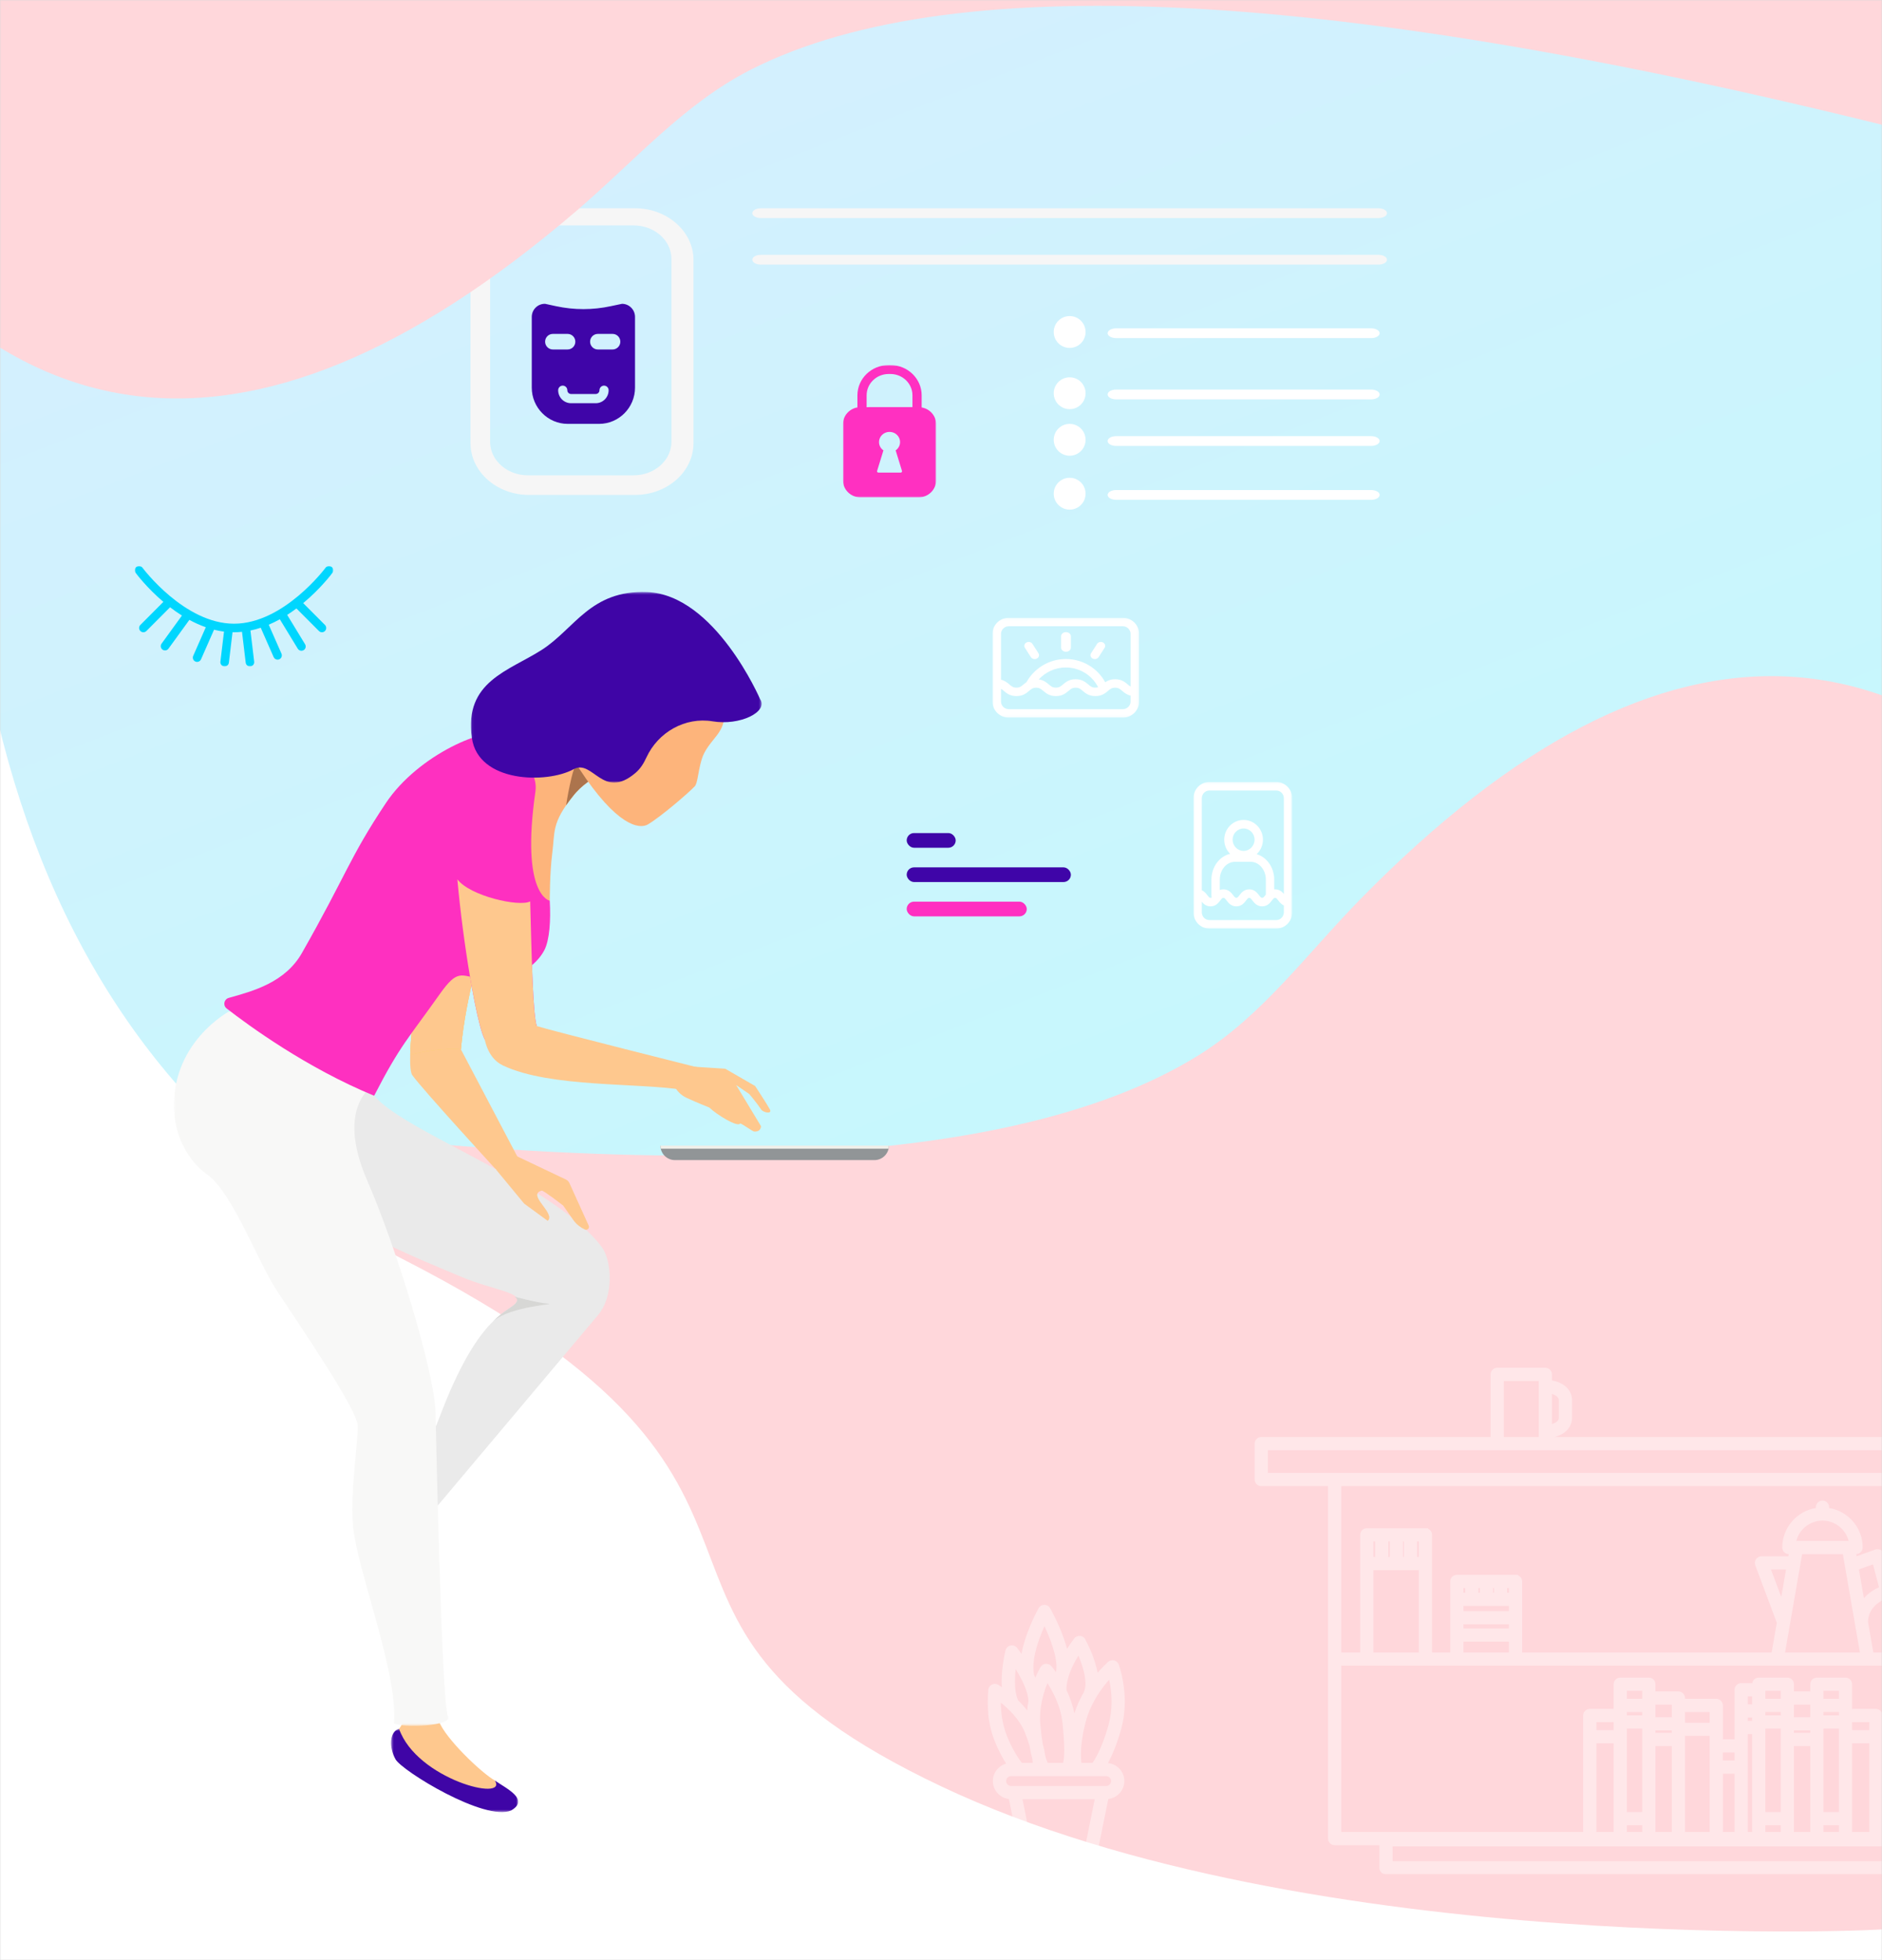 <?xml version="1.0" encoding="UTF-8"?>
<svg width="768px" height="800px" viewBox="0 0 768 800" version="1.1" preserveAspectRatio="none" xmlns="http://www.w3.org/2000/svg" xmlns:xlink="http://www.w3.org/1999/xlink">
    <rect x="0" y="0" width="768" height="800" fill="#333333" stroke="none"/>
    <!-- Generator: Sketch 50.2 (55047) - http://www.bohemiancoding.com/sketch -->
    <title>Group 22</title>
    <desc>Created with Sketch.</desc>
    <defs>
        <rect id="path-1" x="0" y="0" width="768" height="800"></rect>
        <polygon id="path-3" points="0 0.001 1311 0.001 1311 800 0 800"></polygon>
        <linearGradient x1="35.085%" y1="0%" x2="100%" y2="100%" id="linearGradient-5">
            <stop stop-color="#D8EDFE" offset="0%"></stop>
            <stop stop-color="#BAFFFC" offset="100%"></stop>
        </linearGradient>
        <path d="M150.201,217.853 L492.776,86.351 C542.724,329.71 605.178,479.765 680.137,536.515 C704.599,555.036 734.428,562.807 763.526,575.426 C926.369,646.051 959.82,749.693 863.877,886.351 L424.807,933.226 L150.201,217.853 Z" id="path-6"></path>
        <polygon id="path-8" points="0 0 523 0 523 211 0 211"></polygon>
        <polygon id="path-10" points="2.416 2.536 54.288 2.536 54.288 36.531 2.416 36.531"></polygon>
        <polygon id="path-12" points="0 1.801 112.006 1.801 112.006 293.566 0 293.566"></polygon>
        <polygon id="path-14" points="1.063 0.417 119.676 0.417 119.676 78.219 1.063 78.219"></polygon>
        <polygon id="path-16" points="0 0.141 59.85 0.141 59.85 40.887 0 40.887"></polygon>
        <polygon id="path-18" points="0.011 0.152 40.324 0.152 40.324 60 0.011 60"></polygon>
        <polygon id="path-20" points="0 0 38 0 38 54 0 54"></polygon>
        <polygon id="path-22" points="0 0 81 0 81 41 0 41"></polygon>
    </defs>
    <g id="Проект" stroke="none" stroke-width="1" fill="none" fill-rule="evenodd">
        <g id="iPad-Copy" transform="translate(0, -2732)">
            <g id="Group-22" transform="translate(0, 2732)">
                <mask id="mask-2" fill="white">
                    <use xlink:href="#path-1"></use>
                </mask>
                <use id="Mask" fill="#D8D8D8" xlink:href="#path-1"></use>
                <g mask="url(#mask-2)">
                    <g transform="translate(-568, -460)">
                        <g id="Page-1-Copy" stroke="none" stroke-width="1" fill="none" fill-rule="evenodd" transform="translate(39, 460)">
                            <polygon id="Fill-1" fill="#EEF2F6" points="0 800 1311 800 1311 0 0 0"></polygon>
                            <g id="Group-4">
                                <mask id="mask-4" fill="white">
                                    <use xlink:href="#path-3"></use>
                                </mask>
                                <g id="Clip-3"></g>
                                <polygon id="Fill-2" fill="url(#linearGradient-5)" mask="url(#mask-4)" points="-5.463 805.384 1316.463 805.384 1316.463 -5.384 -5.463 -5.384"></polygon>
                            </g>
                        </g>
                        <g id="Page-1-Copy-2" stroke="none" stroke-width="1" fill="none" fill-rule="evenodd" transform="translate(760, 449)">
                            <path d="M370.507,119 L118.493,119 C116.558,119 115,118.104 115,117 C115,115.896 116.558,115 118.493,115 L370.507,115 C372.435,115 374,115.896 374,117 C374,118.104 372.435,119 370.507,119" id="Fill-3" fill="#F6F6F6"></path>
                            <path d="M370.507,100 L118.493,100 C116.558,100 115,99.104 115,98 C115,96.896 116.558,96 118.493,96 L370.507,96 C372.435,96 374,96.896 374,98 C374,99.104 372.435,100 370.507,100" id="Fill-1" fill="#F6F6F6"></path>
                            <path d="M367.531,174 L263.469,174 C261.554,174 260,173.104 260,172 C260,170.896 261.554,170 263.469,170 L367.531,170 C369.446,170 371,170.896 371,172 C371,173.104 369.446,174 367.531,174" id="Fill-5" fill="#FFFFFF"></path>
                            <path d="M251,171.5 C251,175.086 248.094,178 244.5,178 C240.914,178 238,175.086 238,171.5 C238,167.906 240.914,165 244.5,165 C248.094,165 251,167.906 251,171.5" id="Fill-12" fill="#FFFFFF"></path>
                            <path d="M367.531,149 L263.469,149 C261.554,149 260,148.104 260,147 C260,145.896 261.554,145 263.469,145 L367.531,145 C369.446,145 371,145.896 371,147 C371,148.104 369.446,149 367.531,149" id="Fill-14" fill="#FFFFFF"></path>
                            <path d="M251,146.496 C251,150.092 248.094,153 244.5,153 C240.914,153 238,150.092 238,146.496 C238,142.908 240.914,140 244.5,140 C248.094,140 251,142.908 251,146.496" id="Fill-16" fill="#FFFFFF"></path>
                            <path d="M367.531,193 L263.469,193 C261.554,193 260,192.104 260,191 C260,189.896 261.554,189 263.469,189 L367.531,189 C369.446,189 371,189.896 371,191 C371,192.104 369.446,193 367.531,193" id="Fill-18" fill="#FFFFFF"></path>
                            <path d="M367.531,215 L263.469,215 C261.554,215 260,214.104 260,213 C260,211.896 261.554,211 263.469,211 L367.531,211 C369.446,211 371,211.896 371,213 C371,214.104 369.446,215 367.531,215" id="Fill-18-Copy" fill="#FFFFFF"></path>
                            <path d="M251,190.5 C251,194.094 248.094,197 244.5,197 C240.914,197 238,194.094 238,190.5 C238,186.906 240.914,184 244.5,184 C248.094,184 251,186.906 251,190.5" id="Fill-20" fill="#FFFFFF"></path>
                            <path d="M251,212.5 C251,216.086 248.094,219 244.5,219 C240.914,219 238,216.086 238,212.5 C238,208.906 240.914,206 244.5,206 C248.094,206 251,208.906 251,212.5" id="Fill-22" fill="#FFFFFF"></path>
                            <path d="M401.625,19 C400.762,19 399.898,18.669 399.237,18.015 L386.987,5.759 C385.671,4.443 385.671,2.303 386.987,0.987 C388.302,-0.329 390.441,-0.329 391.756,0.987 L404.013,13.236 C405.329,14.559 405.329,16.692 404.013,18.015 C403.352,18.669 402.489,19 401.625,19" id="Fill-24" fill="#F6F6F6"></path>
                            <path d="M389.375,19 C388.511,19 387.648,18.669 386.987,18.015 C385.671,16.692 385.671,14.559 386.987,13.236 L399.244,0.987 C400.559,-0.329 402.698,-0.329 404.013,0.987 C405.329,2.303 405.329,4.443 404.013,5.759 L391.763,18.015 C391.102,18.669 390.238,19 389.375,19" id="Fill-26" fill="#F6F6F6"></path>
                            <path d="M23.421,103 C14.917,103 8,109.137 8,116.682 L8,191.311 C8,198.857 14.917,205 23.421,205 L66.579,205 C75.083,205 82,198.857 82,191.311 L82,116.682 C82,109.137 75.083,103 66.579,103 L23.421,103 Z M67.146,213 L23.854,213 C10.704,213 0,203.524 0,191.869 L0,117.125 C0,105.476 10.704,96 23.854,96 L67.146,96 C80.296,96 91,105.476 91,117.125 L91,191.869 C91,203.524 80.296,213 67.146,213 Z" id="Fill-28" fill="#F6F6F6"></path>
                        </g>
                        <g id="Page-1-Copy-3" stroke="none" stroke-width="1" fill="none" fill-rule="evenodd" transform="translate(446, 508)">
                            <mask id="mask-7" fill="white">
                                <use xlink:href="#path-6"></use>
                            </mask>
                            <use id="Mask" fill="#FFD7DB" transform="translate(533.717, 509.789) scale(-1, -1) rotate(111) translate(-533.717, -509.789) " xlink:href="#path-6"></use>
                        </g>
                        <path d="M623.534,90.396 L776.235,15.918 C826.183,259.277 888.637,409.332 963.596,466.082 C988.058,484.603 1017.887,492.374 1046.985,504.994 C1209.829,575.619 1243.279,679.26 1147.336,815.918 L1010.053,882.876 L623.534,90.396 Z" id="Rectangle-8-Copy-3" stroke="none" fill="#FFD7DB" fill-rule="evenodd" transform="translate(912.113, 449.397) rotate(116) translate(-912.113, -449.397) "></path>
                        <path d="M0,460 L565.547,460 C524.25,724.578 579.831,895.865 732.289,973.859 C919.495,1069.63 801.576,1117.742 952,1189.039 C1102.424,1260.336 1346.74,1247.383 1336,1247.383 C1336,1249.768 1336,1253.974 1336,1260 L0,1260.004 L0,460 Z" id="Rectangle-8-Copy-4" stroke="none" fill="#FFFFFF" fill-rule="evenodd"></path>
                        <g id="Page-1-Copy-4" opacity="0.4" stroke="none" stroke-width="1" fill="none" fill-rule="evenodd" transform="translate(971, 1014)">
                            <mask id="mask-9" fill="white">
                                <use xlink:href="#path-8"></use>
                            </mask>
                            <g id="Clip-2"></g>
                            <path d="M665.402,47.165 L725.14,47.165 L725.14,37.887 L665.402,37.887 L665.402,47.165 Z M690.764,9.315 L699.779,9.315 C713.05,9.315 723.955,19.542 725.032,32.509 L665.51,32.509 C666.59,19.542 677.49,9.315 690.764,9.315 Z M431.019,24.744 L433.153,30.645 L430.078,31.754 L427.942,25.853 L431.019,24.744 Z M481.811,13.136 L479.677,7.237 L482.756,6.128 L484.891,12.027 L481.811,13.136 Z M471.785,32.477 L468.512,32.473 L468.518,26.204 L471.797,26.21 L471.785,32.477 Z M478.566,32.489 L477.179,32.485 L477.191,26.218 L478.576,26.22 L478.566,32.489 Z M518.122,32.509 L490.656,32.509 L483.958,32.497 L483.968,26.228 L518.132,26.282 L518.122,32.509 Z M463.133,25.577 L463.121,32.509 L443.876,32.509 L463.133,25.577 Z M470.36,17.256 L438.228,28.82 L436.094,22.919 L468.228,11.356 L470.36,17.256 Z M476.738,14.961 L475.433,15.43 L473.299,9.531 L474.604,9.062 L476.738,14.961 Z M526.784,32.509 L523.513,32.509 L523.523,26.29 L526.792,26.296 L526.784,32.509 Z M619.186,193.716 L626.223,193.716 L626.223,157.007 L619.186,157.007 L619.186,193.716 Z M165.288,199.585 L245.752,199.585 L258.185,199.585 L269.864,199.585 L281.918,199.585 L297.362,199.585 L297.364,199.585 L307.534,199.585 L314.689,199.585 L326.369,199.585 L326.371,199.585 L338.425,199.585 L350.102,199.585 L350.106,199.585 L362.537,199.585 L616.954,199.585 L616.954,205.62 L165.288,205.62 L165.288,199.585 Z M514.792,91.69 L508.63,91.69 C508.068,89.243 506.762,87.084 504.959,85.451 C505.525,82.322 508.264,79.929 511.557,79.923 C514.942,79.929 517.721,82.453 518.184,85.703 C516.524,87.304 515.325,89.371 514.792,91.69 Z M538.39,91.69 C537.975,89.886 537.159,88.233 536.033,86.835 C537.683,85.565 539.705,84.858 541.843,84.858 C546.154,84.866 549.769,87.761 550.95,91.69 L538.39,91.69 Z M526.586,87.678 C529.325,87.682 531.683,89.335 532.728,91.69 L520.45,91.69 C521.495,89.335 523.851,87.682 526.586,87.678 Z M502.969,91.69 L490.688,91.69 C491.735,89.335 494.094,87.682 496.828,87.678 C499.569,87.682 501.925,89.337 502.969,91.69 Z M484.548,97.069 L558.466,97.069 C558.023,104.023 555.851,109.005 551.669,112.694 C545.855,117.834 535.707,120.438 521.505,120.438 C507.443,120.438 497.339,117.83 491.473,112.686 L491.473,112.684 C487.217,108.96 485.003,103.979 484.548,97.069 Z M628.92,130.21 C628.215,130.21 627.521,130.495 627.01,130.996 C626.51,131.5 626.223,132.193 626.223,132.898 L626.223,142.982 L619.186,142.982 L619.186,141.539 C619.186,140.834 618.898,140.143 618.396,139.637 C617.895,139.138 617.2,138.851 616.488,138.851 L603.741,138.851 L603.741,138.537 C603.741,137.82 603.449,137.125 602.948,136.638 C602.448,136.137 601.753,135.847 601.042,135.847 L588.988,135.847 L588.984,135.847 L579.631,135.847 L579.631,132.902 C579.631,132.199 579.347,131.508 578.842,130.998 C578.338,130.495 577.641,130.208 576.932,130.208 L565.255,130.208 C564.542,130.208 563.845,130.495 563.347,130.994 C562.952,131.39 562.74,131.913 562.644,132.462 L558.097,132.462 C557.389,132.462 556.692,132.75 556.186,133.255 C555.687,133.758 555.403,134.451 555.403,135.156 L555.403,193.716 L432.22,193.716 L421.591,146.829 C421.589,146.825 421.589,146.823 421.589,146.819 C421.589,146.815 421.587,146.813 421.585,146.809 L420.094,140.228 L420.094,140.221 C420.094,140.215 420.09,140.211 420.09,140.207 L418.182,131.793 C417.854,130.349 416.412,129.429 414.957,129.76 L406.19,131.739 C405.84,130.329 404.422,129.433 402.983,129.76 L393.82,131.829 L393.82,125.816 L415.922,125.816 L435.553,125.816 L637.903,125.816 L637.903,130.21 L628.92,130.21 Z M157.45,81.449 L158.155,81.449 L158.155,75.114 L157.45,75.114 L157.45,81.449 Z M163.546,81.449 L164.139,81.449 L164.139,75.114 L163.546,75.114 L163.546,81.449 Z M169.528,81.449 L169.901,81.449 L169.901,75.114 L169.528,75.114 L169.528,81.449 Z M175.292,81.449 L175.997,81.449 L175.997,75.114 L175.292,75.114 L175.292,81.449 Z M157.45,120.438 L175.997,120.438 L175.997,86.833 L157.45,86.833 L157.45,120.438 Z M194.201,96.073 L194.904,96.073 L194.904,94.126 L194.201,94.126 L194.201,96.073 Z M200.299,96.073 L200.89,96.073 L200.89,94.128 L200.299,94.128 L200.299,96.073 Z M206.281,96.073 L206.653,96.073 L206.653,94.128 L206.281,94.128 L206.281,96.073 Z M194.201,103.562 L212.745,103.562 L212.745,101.451 L194.201,101.451 L194.201,103.562 Z M194.201,110.635 L212.745,110.635 L212.745,108.942 L194.201,108.942 L194.201,110.635 Z M212.043,96.073 L212.745,96.073 L212.745,94.13 L212.043,94.13 L212.043,96.073 Z M194.203,120.44 L212.747,120.44 L212.747,116.017 L194.203,116.017 L194.203,120.44 Z M355.576,86.537 L361.335,84.48 L363.778,93.84 C361.582,94.801 359.381,96.285 357.614,98.28 L355.576,86.537 Z M330.032,74.907 C331.255,70.108 335.658,66.613 340.713,66.605 C345.772,66.613 350.172,70.108 351.396,74.907 L351.287,74.907 L330.136,74.907 L330.032,74.907 Z M332.409,80.287 L349.021,80.287 L355.99,120.438 L325.44,120.438 L332.409,80.287 Z M323.894,97.798 L319.692,86.575 L325.84,86.575 L323.894,97.798 Z M438.25,102.847 C438.791,103.013 439.297,103.208 439.697,103.452 C440.833,104.167 441.067,104.752 441.077,105.451 L441.077,112.53 C441.067,113.245 440.833,113.828 439.712,114.529 C439.307,114.775 438.795,114.973 438.25,115.138 L438.25,102.847 Z M429.557,97.553 C429.567,97.553 429.577,97.557 429.587,97.557 C429.595,97.557 429.603,97.553 429.611,97.553 L432.859,97.553 L432.859,120.438 L418.61,120.438 L418.61,97.553 L429.557,97.553 Z M631.615,138.851 L637.903,138.851 L637.903,135.587 L631.615,135.587 L631.615,138.851 Z M248.449,193.712 L255.488,193.712 L255.488,157.501 L248.449,157.501 L248.449,193.712 Z M631.615,145.616 L637.903,145.616 L637.903,144.23 L631.615,144.23 L631.615,145.616 Z M631.615,185.077 L631.615,154.337 C631.615,154.329 631.619,154.323 631.619,154.317 C631.619,154.311 631.615,154.305 631.615,154.297 L631.615,150.996 L637.903,150.996 L637.903,185.077 L631.615,185.077 Z M619.186,151.627 L626.223,151.627 L626.223,148.36 L619.186,148.36 L619.186,151.627 Z M603.741,193.716 L613.791,193.716 L613.791,154 L603.741,154 L603.741,193.716 Z M560.794,141.111 L562.556,141.111 L562.556,137.844 L560.794,137.844 L560.794,141.111 Z M574.236,138.537 L574.236,138.851 L567.951,138.851 L567.951,135.587 L574.236,135.587 L574.236,138.537 Z M579.631,146.363 L586.288,146.363 L586.288,141.225 L579.631,141.225 L579.631,146.363 Z M603.741,148.624 L613.791,148.624 L613.791,144.226 L603.741,144.226 L603.741,148.624 Z M560.794,147.871 L562.556,147.871 L562.556,146.485 L560.794,146.485 L560.794,147.871 Z M591.683,193.714 L598.342,193.714 L598.342,158.136 L591.683,158.136 L591.683,193.714 Z M567.951,145.618 L574.236,145.618 L574.236,144.232 L567.951,144.232 L567.951,145.618 Z M579.631,152.76 L586.288,152.76 L586.288,151.743 L579.631,151.743 L579.631,152.76 Z M591.683,152.756 L598.342,152.756 L598.342,151.747 L591.683,151.747 L591.683,152.756 Z M579.631,158.14 L586.288,158.14 L586.288,193.712 L579.631,193.716 L579.631,158.14 Z M567.951,193.716 L574.236,193.716 L574.236,190.449 L567.951,190.449 L567.951,193.716 Z M567.951,185.077 L574.236,185.077 L574.236,150.998 L567.951,150.998 L567.951,185.077 Z M598.342,141.539 L598.342,146.367 L591.683,146.367 L591.683,141.225 L598.342,141.225 L598.342,141.539 Z M560.794,193.716 L562.556,193.716 L562.556,153.249 L560.794,153.249 L560.794,193.716 Z M408.108,140.171 L407.385,136.985 L413.517,135.601 L414.24,138.789 L408.108,140.171 Z M418.328,185.253 L410.793,152.013 L416.927,150.631 L424.46,183.871 L418.328,185.253 Z M409.602,146.767 L409.297,145.419 L415.431,144.035 L415.736,145.383 L409.602,146.767 Z M401.686,189.049 C401.688,189.053 401.688,189.055 401.688,189.059 L401.69,189.061 L402.747,193.716 L393.82,193.716 L393.82,154.345 L401.686,189.049 Z M403.76,145.385 L397.63,146.767 L397.325,145.419 L403.453,144.035 L403.76,145.385 Z M413.676,189.113 L414.396,192.296 L408.266,193.676 L407.545,190.495 L413.676,189.113 Z M404.949,150.631 L410.769,176.298 L412.486,183.871 L406.356,185.251 L398.821,152.013 L404.949,150.631 Z M426.37,192.294 L420.238,193.676 L419.519,190.497 L425.65,189.113 L426.37,192.294 Z M395.413,136.985 L401.541,135.601 L402.264,138.789 L396.136,140.171 L395.413,136.985 Z M248.449,152.121 L255.488,152.121 L255.488,148.854 L248.449,148.854 L248.449,152.121 Z M267.166,139.03 L267.166,139.344 L260.879,139.344 L260.879,136.081 L267.166,136.081 L267.166,139.03 Z M310.228,141.6 L311.996,141.6 L311.996,138.335 L310.228,138.335 L310.228,141.6 Z M329.065,146.861 L335.726,146.861 L335.726,141.718 L329.065,141.718 L329.065,146.861 Z M352.799,193.712 L359.842,193.712 L359.842,157.501 L352.799,157.501 L352.799,193.712 Z M284.615,193.712 L294.663,193.712 L294.663,154.493 L284.615,154.493 L284.615,193.712 Z M311.996,153.744 L311.996,193.712 L310.231,193.712 L310.231,158.571 C310.231,158.567 310.228,158.565 310.228,158.561 L310.228,153.744 L311.996,153.744 Z M260.879,193.712 L267.166,193.712 L267.166,190.946 L260.879,190.946 L260.879,193.712 Z M260.879,146.108 L267.166,146.108 L267.166,144.726 L260.879,144.726 L260.879,146.108 Z M310.228,148.364 L311.996,148.364 L311.996,146.978 L310.228,146.978 L310.228,148.364 Z M341.121,146.106 L347.408,146.106 L347.408,144.724 L341.121,144.724 L341.121,146.106 Z M260.879,185.566 L267.166,185.566 L267.166,151.49 L260.879,151.49 L260.879,185.566 Z M272.557,153.249 L279.222,153.249 L279.222,152.236 L272.557,152.236 L272.557,153.249 Z M272.557,188.264 C272.557,188.26 272.559,188.258 272.559,188.254 C272.559,188.25 272.557,188.248 272.557,188.244 L272.557,158.629 L279.222,158.629 L279.222,193.712 L272.557,193.712 L272.557,188.264 Z M304.837,193.712 L300.06,193.712 L300.058,169.906 L304.837,169.906 L304.837,193.712 Z M341.121,185.566 L347.408,185.566 L347.408,151.49 L341.121,151.49 L341.121,185.566 Z M317.388,146.106 L323.674,146.106 L323.674,144.724 L317.388,144.724 L317.388,146.106 Z M341.121,193.712 L347.408,193.712 L347.408,190.946 L341.121,190.946 L341.121,193.712 Z M329.065,153.249 L335.726,153.249 L335.726,152.236 L329.065,152.236 L329.065,153.249 Z M329.065,193.71 L335.726,193.71 L335.726,158.629 L329.065,158.629 L329.065,193.71 Z M317.388,193.712 L323.674,193.712 L323.674,190.946 L317.388,190.946 L317.388,193.712 Z M317.388,185.564 L323.674,185.564 L323.674,151.488 L317.388,151.488 L317.388,185.564 Z M352.799,152.121 L359.842,152.121 L359.842,148.854 L352.799,148.854 L352.799,152.121 Z M347.408,139.344 L341.121,139.344 L341.121,139.03 L341.121,136.081 L347.408,136.081 L347.408,139.344 Z M323.676,136.081 L323.676,139.02 C323.676,139.024 323.674,139.026 323.674,139.03 L323.674,139.344 L317.388,139.344 L317.388,136.081 L323.676,136.081 Z M300.056,164.526 L304.837,164.526 L304.837,161.257 L300.056,161.257 L300.056,164.526 Z M284.615,149.117 L294.663,149.117 L294.663,144.726 L284.615,144.726 L284.615,149.117 Z M272.557,142.024 L272.557,141.718 L279.222,141.718 L279.222,142.034 L279.222,146.861 L272.557,146.861 L272.557,142.044 C272.557,142.04 272.559,142.038 272.559,142.034 C272.559,142.03 272.557,142.028 272.557,142.024 Z M631.615,193.712 L637.903,193.712 L637.903,190.449 L631.615,190.449 L631.615,193.712 Z M144.339,52.54 L388.426,52.54 L388.426,120.438 L361.462,120.438 L359.291,107.933 C359.355,102.463 363.858,99.234 367.73,98.132 C369.137,97.74 369.982,96.275 369.616,94.867 L365.814,80.285 C365.804,80.243 365.774,80.213 365.762,80.173 C365.748,80.133 365.758,80.089 365.742,80.049 C365.696,79.915 365.598,79.819 365.534,79.698 C365.45,79.544 365.379,79.39 365.269,79.254 C365.153,79.116 365.011,79.015 364.871,78.903 C364.765,78.817 364.689,78.705 364.569,78.635 C364.533,78.613 364.489,78.613 364.453,78.593 C364.416,78.575 364.392,78.541 364.356,78.523 C364.23,78.463 364.092,78.463 363.962,78.424 C363.794,78.376 363.632,78.314 363.46,78.298 C363.275,78.28 363.099,78.31 362.915,78.328 C362.787,78.344 362.657,78.32 362.531,78.352 C362.473,78.366 362.425,78.394 362.37,78.41 C362.346,78.418 362.32,78.414 362.296,78.422 L354.641,81.155 L354.489,80.275 C355.189,80.259 355.846,79.989 356.33,79.5 C356.843,78.995 357.125,78.32 357.125,77.595 C357.125,69.487 351.177,62.755 343.41,61.465 L343.41,61.128 C343.41,59.644 342.2,58.438 340.715,58.438 C339.229,58.438 338.022,59.644 338.022,61.128 L338.022,61.465 C330.254,62.755 324.305,69.487 324.301,77.595 C324.301,78.304 324.589,78.995 325.091,79.496 C325.578,79.983 326.246,80.255 326.931,80.273 L326.773,81.193 L315.808,81.193 C315.784,81.193 315.764,81.207 315.74,81.207 C315.446,81.213 315.151,81.255 314.861,81.363 C314.841,81.371 314.829,81.387 314.809,81.395 C314.663,81.453 314.547,81.555 314.415,81.639 C314.247,81.739 314.07,81.826 313.928,81.964 C313.828,82.062 313.768,82.19 313.682,82.304 C313.57,82.453 313.432,82.583 313.352,82.759 C313.344,82.775 313.346,82.793 313.34,82.809 C313.286,82.931 313.282,83.073 313.246,83.206 C313.189,83.416 313.119,83.624 313.115,83.841 C313.115,83.855 313.107,83.869 313.107,83.885 C313.107,84.029 313.167,84.151 313.189,84.291 C313.217,84.47 313.213,84.652 313.278,84.826 L322.072,108.309 L319.97,120.438 L218.141,120.438 L218.141,113.325 L218.141,106.252 L218.141,91.44 C218.141,90.739 217.854,90.048 217.346,89.531 C217.086,89.275 216.777,89.073 216.443,88.942 L216.443,88.746 L191.508,88.746 C190.8,88.746 190.107,89.034 189.596,89.539 C189.096,90.044 188.808,90.737 188.808,91.44 L188.808,120.438 L181.388,120.438 L181.388,72.425 C181.388,71.714 181.1,71.021 180.603,70.527 C180.345,70.266 180.033,70.064 179.696,69.928 L179.696,69.735 L154.758,69.735 C154.043,69.735 153.346,70.022 152.85,70.521 C152.347,71.019 152.061,71.714 152.061,72.425 L152.061,120.438 L144.339,120.438 L144.339,52.54 Z M144.339,125.816 L154.758,125.816 L178.695,125.816 L191.508,125.816 L215.442,125.816 L322.24,125.816 L359.191,125.816 L388.426,125.816 L388.426,193.712 L365.229,193.712 L365.229,154.821 C365.229,154.817 365.231,154.815 365.231,154.811 C365.231,154.807 365.229,154.805 365.229,154.801 L365.229,146.166 C365.229,145.455 364.951,144.78 364.441,144.264 C363.932,143.755 363.255,143.476 362.537,143.476 L352.799,143.476 L352.799,142.044 C352.799,142.04 352.801,142.038 352.801,142.034 C352.801,142.03 352.799,142.028 352.799,142.024 L352.799,133.395 C352.799,132.68 352.511,131.987 352.014,131.496 C351.512,130.99 350.817,130.699 350.106,130.699 L338.425,130.699 C337.716,130.699 337.023,130.988 336.519,131.492 C336.016,131.989 335.728,132.682 335.728,133.395 L335.728,136.338 L329.065,136.338 L329.065,133.395 C329.065,132.682 328.777,131.989 328.278,131.494 C327.774,130.99 327.081,130.699 326.371,130.699 L314.689,130.699 C313.982,130.699 313.288,130.99 312.789,131.49 C312.393,131.881 312.176,132.406 312.082,132.955 L307.534,132.955 C306.823,132.955 306.126,133.243 305.626,133.746 C305.125,134.249 304.837,134.942 304.837,135.647 L304.837,155.879 L300.058,155.879 L300.058,151.811 C300.058,151.807 300.06,151.805 300.06,151.801 C300.06,151.797 300.058,151.797 300.058,151.793 L300.058,142.034 C300.058,141.327 299.77,140.636 299.27,140.137 C298.769,139.633 298.072,139.344 297.362,139.344 L284.615,139.344 L284.615,139.03 C284.615,138.317 284.325,137.626 283.824,137.129 C283.322,136.628 282.627,136.338 281.918,136.338 L272.557,136.338 L272.557,133.395 C272.557,132.68 272.271,131.987 271.772,131.494 C271.266,130.988 270.571,130.699 269.864,130.699 L258.185,130.699 C257.472,130.699 256.777,130.99 256.283,131.49 C255.776,131.987 255.488,132.682 255.488,133.395 L255.488,142.024 C255.488,142.028 255.486,142.03 255.486,142.034 C255.486,142.038 255.488,142.04 255.488,142.044 L255.488,143.476 L245.752,143.476 C245.046,143.476 244.351,143.763 243.846,144.264 C243.344,144.766 243.054,145.461 243.054,146.166 L243.054,193.712 L144.339,193.712 L144.339,125.816 Z M637.905,120.438 L549.733,120.438 C551.779,119.36 553.629,118.138 555.237,116.728 C561.114,111.562 563.963,104.253 563.943,94.381 C563.943,93.677 563.657,92.984 563.157,92.48 C562.898,92.221 562.586,92.019 562.25,91.885 L562.25,91.69 L556.53,91.69 C555.251,84.758 549.157,79.486 541.845,79.482 C538.031,79.482 534.458,80.918 531.719,83.454 C530.16,82.721 528.424,82.3 526.588,82.298 C525.359,82.298 524.17,82.485 523.051,82.827 C521.449,78.026 516.906,74.547 511.559,74.543 C506.24,74.547 501.719,77.992 500.098,82.757 C499.055,82.465 497.964,82.298 496.83,82.298 C491.083,82.302 486.264,86.322 485.029,91.69 L481.761,91.69 C481.051,91.69 480.354,91.977 479.856,92.478 C479.353,92.98 479.065,93.675 479.065,94.379 C479.049,104.075 482.028,111.596 487.922,116.734 C489.537,118.142 491.391,119.362 493.435,120.438 L439.325,120.438 C440.468,120.137 441.541,119.703 442.482,119.144 C444.999,117.684 446.488,115.214 446.468,112.544 L446.468,105.457 C446.488,102.779 445.001,100.307 442.498,98.857 C441.073,98.006 439.601,97.565 438.25,97.321 L438.25,94.867 C438.25,94.154 437.972,93.479 437.459,92.96 C436.953,92.456 436.276,92.179 435.553,92.179 L433.035,92.179 L434.713,85.451 C434.891,84.754 434.783,84.031 434.41,83.414 C434.04,82.801 433.451,82.364 432.753,82.188 C431.303,81.824 429.848,82.711 429.483,84.149 L427.479,92.179 L415.922,92.179 C415.209,92.179 414.516,92.464 414.014,92.962 C413.511,93.463 413.223,94.156 413.223,94.867 L413.223,120.438 L393.818,120.438 L393.818,52.54 L637.905,52.54 L637.905,120.438 Z M640.616,47.165 C640.61,47.165 640.602,47.161 640.596,47.161 L391.123,47.161 C391.115,47.161 391.111,47.165 391.103,47.165 L141.647,47.165 L114.391,47.165 L114.391,37.885 L207.977,37.885 L227.612,37.885 L488.961,37.885 L529.471,37.954 C529.593,37.954 529.701,37.9 529.817,37.885 L659.396,37.885 L659.396,47.165 L640.616,47.165 Z M665.402,93.77 L725.14,93.77 L725.14,52.54 L665.402,52.54 L665.402,93.77 Z M791.036,110.044 L817.916,52.54 L829.762,52.54 L796.957,122.715 L791.036,110.044 Z M811.964,52.54 L788.057,103.678 L764.155,52.54 L811.964,52.54 Z M785.084,148.121 L758.201,205.62 L746.351,205.62 L779.158,135.446 L785.084,148.121 Z M817.916,205.62 L746.353,52.54 L758.201,52.54 L829.762,205.62 L817.916,205.62 Z M833.998,47.165 L816.193,47.165 L759.921,47.165 L742.119,47.165 L731.146,47.165 L731.146,37.885 L930.607,37.885 L930.607,47.165 L833.998,47.165 Z M224.911,11.82 L224.915,30.294 C224.915,30.3 224.911,30.306 224.911,30.312 C224.911,30.316 224.915,30.322 224.915,30.328 L224.915,32.509 L210.669,32.509 L210.669,9.627 L224.911,9.627 L224.911,11.816 L224.911,11.818 L224.911,11.82 Z M230.307,27.209 L230.307,14.919 C230.847,15.085 231.354,15.279 231.752,15.52 C232.891,16.237 233.124,16.822 233.134,17.519 L233.134,24.598 C233.122,25.311 232.887,25.895 231.77,26.599 C231.364,26.845 230.851,27.045 230.307,27.209 Z M729.308,113.934 L663.731,113.934 C660.936,113.926 658.662,111.655 658.658,108.876 L658.654,104.832 C658.662,102.046 660.936,99.775 663.729,99.771 L729.306,99.771 C732.099,99.775 734.373,102.044 734.375,104.83 L734.375,108.876 C734.373,111.655 732.099,113.926 729.308,113.934 Z M725.13,204.468 L730.301,204.468 L730.301,120.015 L725.13,120.015 L725.13,204.468 Z M665.402,204.468 L670.576,204.468 L670.576,120.015 L665.402,120.015 L665.402,204.468 Z M935.213,33.301 C934.707,32.79 934.03,32.509 933.303,32.509 L731.038,32.509 C729.945,16.239 716.361,3.325 699.779,3.325 L690.764,3.325 C674.179,3.325 660.598,16.239 659.505,32.509 L532.174,32.509 L532.19,23.614 C532.19,22.893 531.909,22.216 531.403,21.715 C531.141,21.451 530.834,21.248 530.498,21.114 L530.5,20.924 L529.503,20.922 L529.501,20.922 L481.287,20.846 C481.285,20.846 481.283,20.844 481.281,20.844 L481.275,20.844 C481.273,20.844 481.271,20.846 481.269,20.846 L476.302,20.838 L481.091,19.113 C481.095,19.111 481.103,19.113 481.107,19.111 C481.111,19.109 481.115,19.105 481.119,19.103 L489.255,16.175 C489.932,15.932 490.476,15.438 490.782,14.787 C491.089,14.136 491.119,13.407 490.876,12.736 L486.913,1.765 C486.662,1.092 486.172,0.555 485.521,0.251 C484.875,-0.048 484.144,-0.08 483.461,0.157 L431.754,18.767 C431.744,18.769 431.734,18.769 431.726,18.773 C431.718,18.777 431.71,18.781 431.7,18.785 L423.579,21.709 C422.899,21.952 422.358,22.446 422.05,23.097 C421.746,23.748 421.714,24.479 421.958,25.15 L424.618,32.509 L231.384,32.509 C232.527,32.207 233.598,31.774 234.537,31.215 C237.054,29.761 238.545,27.292 238.527,24.614 L238.527,17.525 C238.545,14.851 237.056,12.381 234.549,10.921 C233.316,10.186 231.854,9.689 230.307,9.405 L230.307,6.931 C230.307,6.218 230.027,5.545 229.516,5.032 C229.004,4.523 228.329,4.245 227.612,4.245 L207.977,4.245 C207.27,4.245 206.575,4.529 206.067,5.03 C205.566,5.529 205.28,6.222 205.28,6.931 L205.28,32.509 L111.697,32.509 C110.978,32.509 110.283,32.798 109.797,33.293 C109.29,33.791 109,34.484 109,35.195 L109,49.856 C109,50.569 109.282,51.244 109.789,51.75 C110.295,52.261 110.97,52.54 111.697,52.54 L138.948,52.54 L138.948,123.124 L138.948,123.128 L138.948,196.402 C138.948,197.115 139.238,197.812 139.739,198.303 C140.239,198.806 140.934,199.094 141.645,199.094 L159.897,199.094 L159.897,208.31 C159.897,209.023 160.185,209.714 160.685,210.211 C161.188,210.712 161.883,211 162.595,211 L619.649,211 C620.374,211 621.052,210.716 621.553,210.211 C622.063,209.708 622.347,209.033 622.347,208.31 L622.347,199.094 L628.92,199.094 L640.596,199.094 C641.212,199.094 641.771,198.852 642.243,198.479 C642.323,198.415 642.425,198.383 642.498,198.309 C642.498,198.309 642.498,198.307 642.5,198.307 C642.5,198.305 642.502,198.305 642.502,198.305 C642.724,198.083 642.88,197.82 643.01,197.548 C643.03,197.508 643.07,197.478 643.086,197.436 C643.188,197.195 643.216,196.927 643.242,196.662 C643.25,196.574 643.294,196.494 643.294,196.406 L643.294,196.402 L643.294,132.898 L643.294,123.128 L643.294,52.54 L659.396,52.54 L659.396,94.413 C659.396,94.719 659.436,95.017 659.488,95.308 C655.831,96.94 653.264,100.586 653.264,104.83 L653.264,108.876 C653.264,113.123 655.833,116.772 659.496,118.399 C659.436,118.715 659.396,119.036 659.396,119.37 L659.396,205.115 C659.396,208.06 661.801,210.459 664.758,210.459 L671.22,210.459 C674.177,210.459 676.582,208.06 676.582,205.115 L676.582,119.37 C676.582,119.348 676.576,119.332 676.576,119.31 L719.13,119.31 C719.13,119.332 719.124,119.348 719.124,119.37 L719.124,205.115 C719.124,208.06 721.528,210.459 724.483,210.459 L730.948,210.459 C733.903,210.459 736.307,208.06 736.307,205.115 L736.307,119.37 C736.307,118.529 736.093,117.746 735.746,117.037 C738.175,115.124 739.768,112.197 739.768,108.876 L739.768,104.83 C739.768,99.701 736.029,95.446 731.13,94.577 C731.13,94.521 731.146,94.469 731.146,94.413 L731.146,52.54 L740.403,52.54 L776.185,129.083 L739.678,207.17 C739.286,208.003 739.346,208.967 739.845,209.76 C740.343,210.537 741.194,211 742.119,211 L759.921,211 C760.962,211 761.921,210.391 762.365,209.448 L788.059,154.485 L813.748,209.438 C814.185,210.383 815.144,210.996 816.193,210.996 L833.998,210.996 C834.919,210.996 835.768,210.535 836.271,209.756 C836.767,208.977 836.831,208.014 836.439,207.176 L799.934,129.081 L835.714,52.54 L933.303,52.54 C934.03,52.54 934.707,52.261 935.207,51.756 C935.718,51.25 936,50.575 936,49.856 L936,35.195 C936,34.474 935.718,33.801 935.213,33.301 Z" id="Fill-1" fill="#FFFFFF" mask="url(#mask-9)"></path>
                            <path d="M49.385,149.935 C47.646,156.346 45.301,161.904 42.86,165.496 L38.295,165.496 C38.171,164.507 38.098,163.406 38.098,162.203 C38.098,158.114 38.835,153.163 40.174,148.26 C41.824,142.194 45.177,137.083 47.699,133.862 C48.323,133.062 48.969,132.282 49.634,131.532 C50.136,133.893 50.596,137.011 50.596,140.528 C50.596,143.821 50.186,146.985 49.385,149.935 Z M23.573,162.71 C23.336,161.096 22.973,159.384 22.483,157.597 C22.064,155.01 21.768,152.355 21.556,150.077 C21.465,149.161 21.419,148.21 21.419,147.25 C21.415,142.078 22.75,137.404 23.872,134.392 C24.051,133.909 24.242,133.429 24.437,132.952 C25.185,134.103 26.079,135.615 26.952,137.372 C27.038,137.689 27.181,137.971 27.364,138.228 C28.855,141.394 30.22,145.282 30.622,149.502 C30.975,153.167 31.303,156.999 31.303,160.184 C31.307,162.319 31.14,164.098 30.833,165.496 L24.537,165.496 C24.176,164.676 23.858,163.731 23.573,162.71 Z M32.198,135.362 C32.188,131.027 34.493,126.24 35.872,123.772 C36.249,123.088 36.653,122.404 37.078,121.723 C38.229,124.458 39.975,129.244 39.953,133.104 C39.957,134.506 39.724,135.719 39.287,136.642 C37.801,139.211 36.45,142.118 35.434,145.299 C34.707,141.769 33.533,138.559 32.22,135.796 C32.214,135.651 32.198,135.509 32.198,135.362 Z M18.677,126.619 C18.663,121.548 20.807,115.512 22.084,112.364 C22.485,111.373 22.873,110.475 23.222,109.701 C25.758,115.097 28.167,121.807 28.133,126.301 C28.133,127.113 28.046,127.827 27.906,128.46 C27.125,127.367 26.45,126.515 25.994,125.97 C25.428,125.326 24.569,124.997 23.722,125.061 C22.863,125.14 22.088,125.623 21.602,126.433 C21.265,127.018 20.437,128.53 19.522,130.716 C19.341,130.325 19.153,129.952 18.968,129.577 C18.781,128.685 18.677,127.7 18.677,126.619 Z M11.174,132.272 C11.174,130.49 11.305,128.741 11.475,127.219 C14.206,131.623 16.669,136.826 16.667,140.289 C16.448,141.511 16.276,142.782 16.161,144.095 C14.963,142.539 13.686,141.142 12.415,139.906 C11.612,138.051 11.164,135.38 11.174,132.272 Z M15.2,152.995 C15.97,154.872 16.629,156.757 17.145,158.565 C17.448,160.454 17.821,162.249 18.287,163.93 C18.357,164.475 18.406,164.996 18.436,165.496 L13.977,165.496 C11.855,162.76 9.727,158.964 8.044,154.868 C5.92,149.698 5.431,144.484 5.41,140.927 C8.358,143.257 12.983,147.554 15.2,152.995 Z M48.387,174.926 L9.594,174.926 C8.482,174.924 7.579,174.022 7.577,172.913 C7.579,171.802 8.482,170.898 9.592,170.898 L48.387,170.898 C49.499,170.898 50.405,171.802 50.407,172.911 C50.405,174.022 49.497,174.924 48.387,174.926 Z M43.734,180.329 L38.417,206.598 L19.564,206.598 L14.248,180.329 L43.734,180.329 Z M56,140.528 C55.992,132.336 53.784,126.056 53.525,125.34 C53.213,124.514 52.517,123.89 51.654,123.67 C50.798,123.453 49.887,123.67 49.126,124.335 C48.269,125.113 46.707,126.623 44.902,128.733 C43.924,123.405 41.555,118.257 39.977,115.314 L39.881,115.057 C39.443,114.269 38.646,113.752 37.747,113.673 C36.856,113.607 35.982,113.966 35.414,114.664 L35.205,114.951 C34.382,116.03 33.414,117.391 32.435,118.959 C30.819,112.733 27.775,106.492 25.709,102.702 L25.529,102.364 C25.047,101.521 24.147,101 23.184,101 L23.176,101 C22.206,101 21.305,101.525 20.825,102.372 L20.688,102.63 C18.912,105.933 15.248,113.387 13.84,121.013 C12.792,119.513 12.064,118.582 12.054,118.57 C11.411,117.754 10.367,117.381 9.353,117.6 C8.352,117.82 7.547,118.602 7.286,119.669 C6.93,121.177 5.77,126.543 5.766,132.274 C5.766,133.092 5.812,133.848 5.858,134.6 C5.318,134.241 4.854,133.949 4.507,133.74 L4.326,133.606 C3.545,133.163 2.604,133.135 1.807,133.522 C0.996,133.915 0.436,134.675 0.317,135.511 C0.315,135.525 0,137.456 0,140.632 C0.002,144.683 0.532,150.795 3.042,156.917 C4.375,160.162 5.934,163.19 7.599,165.8 C4.479,166.679 2.168,169.518 2.166,172.913 C2.168,176.701 5.037,179.799 8.709,180.24 L14.704,209.832 C14.724,209.939 14.784,210.023 14.816,210.123 C14.86,210.255 14.902,210.38 14.965,210.502 C15.055,210.681 15.167,210.835 15.294,210.987 C15.378,211.09 15.45,211.192 15.549,211.28 C15.703,211.42 15.882,211.527 16.067,211.631 C16.169,211.687 16.258,211.757 16.368,211.801 C16.675,211.924 17.004,212 17.352,212 L40.63,212 C40.64,212 40.644,211.994 40.654,211.994 C40.991,211.99 41.312,211.92 41.612,211.803 C41.726,211.757 41.816,211.683 41.923,211.625 C42.103,211.525 42.28,211.42 42.433,211.282 C42.533,211.19 42.609,211.086 42.694,210.981 C42.818,210.833 42.924,210.683 43.013,210.508 C43.079,210.382 43.125,210.247 43.169,210.109 C43.202,210.015 43.258,209.935 43.278,209.834 L49.267,180.24 C52.942,179.799 55.811,176.701 55.813,172.913 C55.811,169.075 52.868,165.945 49.124,165.57 C51.208,161.748 53.073,156.939 54.605,151.348 C55.526,147.964 55.996,144.32 56,140.528 Z" id="Fill-4" fill="#FFFFFF" mask="url(#mask-9)"></path>
                        </g>
                        <path d="" id="Path-4-Copy" stroke="#979797" stroke-width="1" fill="none"></path>
                        <path d="" id="Path-5-Copy" stroke="#979797" stroke-width="1" fill="none"></path>
                        <g id="Page-1-Copy-5" stroke="none" stroke-width="1" fill="none" fill-rule="evenodd" transform="translate(639, 701)">
                            <g id="Group-72" transform="translate(0, 0.192)">
                                <path d="M291.744,226.37 L198.504,226.37 C198.504,229.64 201.157,232.291 204.428,232.291 L285.819,232.291 C289.091,232.291 291.744,229.64 291.744,226.37" id="Fill-7" fill="#919597"></path>
                                <path d="M198.642,227.634 L291.605,227.634 C291.694,227.227 291.743,226.807 291.743,226.371 L198.503,226.371 C198.503,226.807 198.553,227.227 198.642,227.634" id="Fill-9" fill="#EFEFE9"></path>
                                <path d="M127.139,139.935 C127.139,139.935 119.152,163.889 117.076,187.07 L140.903,232.34 L131.364,236.09 C131.364,236.09 101.41,203.452 97.274,197.657 C93.14,191.861 104.459,127.339 104.459,127.339 L127.139,139.935 Z" id="Fill-23" fill="#FEC88E"></path>
                                <path d="M79.662,201.512 C80.407,216.482 153.353,239.322 174.689,267.944 C178.323,272.824 180.081,287.721 172.613,296.047 L94.125,389.358 L88.519,375.294 C88.519,375.294 100.857,357.041 108.536,336.766 C123.905,296.157 135.835,294.628 139.298,290.852 C143.441,286.338 130.422,285.518 117.202,279.903 C103.982,274.285 55.64,255.552 33.002,230.922 C14.056,189.039 78.882,185.84 79.662,201.512" id="Fill-25" fill="#EAEAEA"></path>
                                <path d="M127.139,139.935 C127.139,139.935 119.152,163.889 117.076,187.07 C117.076,187.07 109.663,186.05 96.396,189.249 C96.924,170.287 104.459,127.339 104.459,127.339 L127.139,139.935 Z" id="Fill-27" fill="#FBD665"></path>
                                <path d="M127.139,139.935 C127.139,139.935 119.152,163.889 117.076,187.07 C117.076,187.07 109.663,186.05 96.396,189.249 C96.924,170.287 104.459,127.339 104.459,127.339 L127.139,139.935 Z" id="Fill-29" fill="#FEC88E"></path>
                                <path d="M139.157,230.345 L159.934,240.219 C160.513,240.496 160.989,240.947 161.294,241.513 L169.245,259.056 C169.704,260.061 168.657,261.073 167.652,260.614 C165.864,259.792 164.289,258.534 163.091,256.935 L158.821,250.847 C158.821,250.847 150.743,244.579 150.085,244.744 C143.721,246.325 156.025,254.122 152.495,257.068 L142.894,250.046 L131.366,236.088 L139.157,230.345 Z" id="Fill-31" fill="#FEC88E"></path>
                                <path d="M139.297,290.853 C140.441,289.603 140.159,288.755 138.921,288.024 C138.924,288.027 148.441,290.568 152.575,290.866 C156.708,291.163 137.642,291.766 130.273,298.018 C134.629,293.733 137.778,292.51 139.297,290.853" id="Fill-33" fill="#D7D7D5"></path>
                                <path d="M88.518,375.293 C88.518,375.293 82.954,377.631 79.643,379.463 C72.463,383.434 93.054,428.01 95.179,414.063 C93.764,408.361 94.125,389.36 94.125,389.36 L88.518,375.293 Z" id="Fill-35" fill="#FEC88E"></path>
                                <path d="M95.179,414.064 C89.027,421.099 80.956,384.698 86.528,376.155 C83.201,374.253 76.833,377.097 75.371,381.838 C73.909,386.582 81.478,421.952 91.296,426.13 C99.095,428.361 95.972,419.152 95.179,414.064" id="Fill-37" fill="#38385E"></path>
                                <path d="M93.384,461.474 C93.384,461.474 93.133,462.846 91.84,464.396 C90.814,465.628 92.099,470.317 91.746,471.661 C89.467,480.355 140.417,497.749 130.957,485.522 C125.359,482.328 110.693,468.279 108.108,461.273 C105.862,462.651 93.384,461.474 93.384,461.474" id="Fill-39" fill="#FEC88E"></path>
                                <g id="Group-43" transform="translate(86.167, 461.859)">
                                    <mask id="mask-11" fill="white">
                                        <use xlink:href="#path-10"></use>
                                    </mask>
                                    <g id="Clip-42"></g>
                                    <path d="M44.79,23.662 C50.268,32.523 12.929,23.176 5.676,2.536 C1.649,3.737 1.576,10.239 4.237,14.986 C6.895,19.729 40.688,40.484 51.427,35.866 C59.096,31.37 49.427,26.882 44.79,23.662" id="Fill-41" fill="#3F05A6" mask="url(#mask-11)"></path>
                                </g>
                                <g id="Group-46" transform="translate(0, 169.609)">
                                    <mask id="mask-13" fill="white">
                                        <use xlink:href="#path-12"></use>
                                    </mask>
                                    <g id="Clip-45"></g>
                                    <path d="M22.805,1.801 L81.703,31.902 C81.703,31.902 65.556,40.495 78.881,71.067 C90.647,98.068 106.418,149.35 106.744,166.03 C106.744,166.03 109.165,285.249 111.781,289.508 C114.397,293.764 93.459,294.413 89.772,292.655 C91.506,271.386 74.228,229.036 72.982,211.107 C71.982,196.716 75.186,177.931 74.964,171.042 C74.745,164.213 50.428,128.919 41.874,115.789 C33.735,103.298 23.836,75.758 13.339,68.392 C5.903,63.173 0.95,53.346 0.174,44.3 C-2.327,15.025 22.805,1.801 22.805,1.801" id="Fill-44" fill="#F8F8F7" mask="url(#mask-13)"></path>
                                </g>
                                <path d="M157.318,57.777 L164.049,52.428 L178.481,72.612 C178.481,72.612 168.378,76.471 162.843,83.712 C154.007,94.755 155.511,98.272 154.357,107.084 C153.325,114.996 153.341,126.43 153.341,126.43 C153.341,126.43 141.335,130.399 141.735,82.368 C141.779,77.134 142.097,73.186 142.565,70.224 C141.526,68.604 157.318,57.777 157.318,57.777" id="Fill-47" fill="#FDB47B"></path>
                                <path d="M52.208,147.763 C70.498,115.581 71.498,109.042 86.463,86.575 C99.618,66.825 127.807,54.728 136.048,58.407 C138.735,61.458 141.098,64.317 143.228,67.008 C142.377,70.066 148.555,74.523 147.497,81.863 C141.374,124.346 153.339,126.428 153.339,126.428 C153.798,134.379 153.286,142.536 151.093,146.69 C147.894,152.749 139.024,160.076 125.037,158.234 C117.104,157.19 115.953,153.921 108.401,164.614 C95.774,182.491 92.366,185.233 81.677,206.025 C54.051,194.635 30.454,177.371 21.483,170.391 C19.885,169.146 20.402,166.626 22.352,166.083 C32.418,163.278 45.393,159.755 52.208,147.763" id="Fill-49" fill="#FE30C0"></path>
                                <path d="M173.234,66.757 L164.894,68.839 C163.758,71.044 162.837,73.515 162.189,76.294 C161.233,80.378 160.531,84.081 160.014,87.489 C160.816,86.33 161.75,85.078 162.842,83.713 C166.215,79.3 171.281,76.151 174.725,74.356 L173.234,66.757 Z" id="Fill-51" fill="#AC744D"></path>
                                <path d="M223.927,48.334 C226.556,57.806 217.681,60.418 215.242,69.063 C213.78,74.245 213.667,78.511 212.511,79.732 C209.855,82.54 198.727,92.098 193.426,95.266 C189.836,97.411 180.582,95.817 165.375,72.543 C142.225,37.113 217.801,26.282 223.927,48.334" id="Fill-53" fill="#FDB47B"></path>
                                <path d="M141.924,79.87 C146.209,88.839 144.859,167.23 148.029,177.576 C150.298,184.992 131.464,191.716 126.798,182.99 C122.132,174.259 112.758,110.437 114.86,90.545 C116.959,70.659 137.639,70.899 141.924,79.87" id="Fill-59" fill="#FE30C0"></path>
                                <path d="M148.028,177.577 C146.407,172.287 145.968,149.21 145.355,126.72 C140.79,129.053 120.753,124.499 115.637,117.689 C117.969,143.816 123.533,176.88 126.797,182.988 C131.463,191.717 150.297,184.992 148.028,177.577" id="Fill-61" fill="#FEC88E"></path>
                                <path d="M148.028,177.577 C141.715,181.715 134.706,184.191 126.797,182.988 C127.978,188.625 130.842,192.048 134.234,193.661 C153.496,202.825 189.9,200.625 208.11,203.694 C220.288,205.747 215.891,195.018 215.891,195.018 C215.891,195.018 153.496,179.356 148.028,177.577" id="Fill-63" fill="#FEC88E"></path>
                                <g id="Group-67" transform="translate(120.111, 0)">
                                    <mask id="mask-15" fill="white">
                                        <use xlink:href="#path-14"></use>
                                    </mask>
                                    <g id="Clip-66"></g>
                                    <path d="M1.449,59.999 C-1.836,36.909 16.531,32.664 29.988,24.032 C43.443,15.397 49.856,-0.415 72.923,0.451 C100.729,1.497 119.069,44.158 119.069,44.158 C122.487,49.356 110.86,55.06 99.697,53.21 C88.48,51.352 77.461,57.622 72.688,67.935 C71.583,70.317 70.291,72.509 68.139,74.325 C54.841,85.574 50.83,68.433 42.924,72.77 C32.054,78.727 4.055,78.328 1.449,59.999" id="Fill-65" fill="#3F05A6" mask="url(#mask-15)"></path>
                                </g>
                                <path d="M127.555,293.696 L127.552,293.696 L127.555,293.696 Z" id="Fill-68" fill="#F9BD84"></path>
                                <path d="M243.155,211.575 C242.08,209.555 237.147,202.048 237.147,202.048 L224.94,194.995 L204.059,193.662 C204.059,193.662 203.887,193.842 203.615,194.703 C202.114,199.494 204.506,204.665 209.049,206.81 C213.705,209.013 218.365,210.735 218.514,210.881 C221.436,213.735 230.11,219.069 231.04,217.329 C231.896,217.454 236.095,220.593 236.735,220.637 C239.63,220.833 239.547,218.443 239.547,218.443 L229.4,201.651 L234.753,205.315 C234.753,205.315 237.897,209.026 239.547,211.531 C240.202,212.835 244.317,213.751 243.155,211.575" id="Fill-70" fill="#FEC88E"></path>
                            </g>
                        </g>
                        <g id="Page-1-Copy-6" stroke="none" stroke-width="1" fill="none" fill-rule="evenodd" transform="translate(973, 712)">
                            <g id="Group-3">
                                <mask id="mask-17" fill="white">
                                    <use xlink:href="#path-16"></use>
                                </mask>
                                <g id="Clip-2"></g>
                                <path d="M53.202,37.434 L6.647,37.434 C4.904,37.434 3.486,36.03 3.486,34.303 L3.486,29.118 C3.867,29.339 4.221,29.626 4.631,29.974 C5.746,30.922 7.133,32.103 9.791,32.103 C12.449,32.103 13.836,30.922 14.952,29.974 C15.869,29.194 16.473,28.678 17.84,28.678 C19.204,28.678 19.809,29.194 20.726,29.973 C21.841,30.922 23.229,32.103 25.886,32.103 C28.544,32.103 29.93,30.922 31.045,29.974 C31.962,29.194 32.567,28.678 33.933,28.678 C35.301,28.678 35.908,29.194 36.825,29.974 C37.94,30.922 39.327,32.103 41.987,32.103 C44.647,32.103 46.036,30.922 47.151,29.974 C48.07,29.194 48.676,28.678 50.046,28.678 C51.416,28.678 52.022,29.194 52.941,29.974 C53.783,30.691 54.783,31.537 56.364,31.91 L56.364,34.303 C56.364,36.03 54.945,37.434 53.202,37.434 M43.122,28.472 C42.796,28.576 42.442,28.65 41.987,28.65 C40.619,28.65 40.012,28.134 39.096,27.353 C37.98,26.404 36.593,25.224 33.933,25.224 C31.275,25.224 29.888,26.405 28.773,27.353 C27.858,28.134 27.251,28.65 25.886,28.65 C24.52,28.65 23.915,28.134 22.999,27.353 C22.043,26.542 20.883,25.564 18.901,25.299 C21.679,22.256 25.674,20.421 29.925,20.421 C35.572,20.421 40.601,23.556 43.122,28.472 M6.647,3.594 L53.202,3.594 C54.945,3.594 56.364,5 56.364,6.726 L56.364,28.213 C55.979,27.992 55.625,27.705 55.212,27.353 C54.096,26.404 52.707,25.224 50.046,25.224 C48.204,25.224 46.977,25.794 46.022,26.457 C42.839,20.637 36.731,16.967 29.925,16.967 C23.244,16.967 17.101,20.652 13.899,26.402 C13.442,26.713 13.043,27.044 12.679,27.353 C11.762,28.134 11.158,28.65 9.791,28.65 C8.427,28.65 7.82,28.134 6.903,27.353 C6.063,26.638 5.065,25.792 3.486,25.418 L3.486,6.726 C3.486,5 4.904,3.594 6.647,3.594 M53.202,0.141 L6.647,0.141 C2.982,0.141 -0,3.095 -0,6.726 L-0,34.303 C-0,37.933 2.982,40.887 6.647,40.887 L53.202,40.887 C56.868,40.887 59.85,37.933 59.85,34.303 L59.85,6.726 C59.85,3.095 56.868,0.141 53.202,0.141" id="Fill-1" fill="#FFFFFF" mask="url(#mask-17)"></path>
                            </g>
                            <path d="M30,14 C31.104,14 32,13.246 32,12.314 L32,7.686 C32,6.754 31.104,6 30,6 C28.896,6 28,6.754 28,7.686 L28,12.314 C28,13.246 28.896,14 30,14" id="Fill-4" fill="#FFFFFF"></path>
                            <path d="M40.89,16.786 C41.171,16.931 41.477,17 41.778,17 C42.393,17 42.991,16.712 43.32,16.2 L45.762,12.399 C46.253,11.633 45.961,10.656 45.11,10.215 C44.256,9.772 43.171,10.036 42.68,10.8 L40.238,14.601 C39.747,15.366 40.039,16.344 40.89,16.786" id="Fill-6" fill="#FFFFFF"></path>
                            <path d="M15.68,16.2 C16.011,16.714 16.607,17 17.222,17 C17.525,17 17.831,16.931 18.11,16.786 C18.962,16.344 19.252,15.367 18.761,14.601 L16.32,10.801 C15.828,10.035 14.739,9.772 13.89,10.215 C13.038,10.657 12.748,11.635 13.238,12.4 L15.68,16.2 Z" id="Fill-8" fill="#FFFFFF"></path>
                            <g id="Group-12" transform="translate(82, 67)">
                                <mask id="mask-19" fill="white">
                                    <use xlink:href="#path-18"></use>
                                </mask>
                                <g id="Clip-11"></g>
                                <path d="M33.809,56.514 L6.527,56.514 C4.818,56.514 3.428,55.097 3.428,53.354 L3.428,49.046 C4.154,49.93 5.21,50.914 6.988,50.914 C9.14,50.914 10.241,49.468 10.968,48.511 C11.643,47.624 11.848,47.457 12.25,47.457 C12.654,47.457 12.859,47.624 13.536,48.511 C14.265,49.468 15.366,50.914 17.518,50.914 C19.672,50.914 20.772,49.468 21.502,48.511 C22.178,47.624 22.383,47.457 22.787,47.457 C23.193,47.457 23.398,47.624 24.075,48.513 C24.804,49.47 25.906,50.914 28.059,50.914 C30.213,50.914 31.316,49.47 32.046,48.513 C32.724,47.624 32.929,47.457 33.337,47.457 C33.744,47.457 33.951,47.624 34.629,48.513 C35.133,49.173 35.825,50.057 36.908,50.547 L36.908,53.354 C36.908,55.097 35.517,56.514 33.809,56.514 Z M23.391,32.735 C26.794,32.735 29.564,35.999 29.564,40.011 L29.564,46.095 C29.49,46.19 29.417,46.285 29.35,46.373 C28.672,47.26 28.467,47.429 28.059,47.429 C27.652,47.429 27.449,47.26 26.772,46.374 C26.043,45.416 24.941,43.971 22.787,43.971 C20.634,43.971 19.534,45.418 18.804,46.374 C18.128,47.26 17.923,47.429 17.518,47.429 C17.115,47.429 16.91,47.26 16.233,46.374 C15.504,45.418 14.404,43.971 12.25,43.971 C11.689,43.971 11.202,44.072 10.772,44.234 L10.772,40.011 C10.772,35.999 13.539,32.735 16.942,32.735 L23.391,32.735 Z M20.479,28.283 C18.007,28.283 15.994,26.23 15.994,23.708 C15.994,21.185 18.007,19.133 20.479,19.133 C22.951,19.133 24.963,21.185 24.963,23.708 C24.963,26.23 22.951,28.283 20.479,28.283 Z M6.527,3.638 L33.809,3.638 C35.517,3.638 36.908,5.056 36.908,6.799 L36.908,45.846 C36.18,44.961 35.122,43.971 33.337,43.971 C33.209,43.971 33.098,43.99 32.98,44.001 L32.98,40.011 C32.98,35.018 29.931,30.823 25.817,29.612 C27.382,28.139 28.38,26.047 28.38,23.708 C28.38,19.264 24.835,15.648 20.479,15.648 C16.121,15.648 12.578,19.264 12.578,23.708 C12.578,25.972 13.504,28.012 14.981,29.477 C10.632,30.497 7.355,34.831 7.355,40.011 L7.355,46.571 C7.355,46.815 7.403,47.044 7.492,47.256 C7.323,47.385 7.176,47.429 6.988,47.429 C6.583,47.429 6.378,47.26 5.702,46.374 C5.199,45.714 4.509,44.83 3.428,44.34 L3.428,6.799 C3.428,5.056 4.818,3.638 6.527,3.638 Z M33.809,0.152 L6.527,0.152 C2.934,0.152 0.011,3.134 0.011,6.799 L0.011,53.354 C0.011,57.018 2.934,60 6.527,60 L33.809,60 C37.401,60 40.324,57.018 40.324,53.354 L40.324,6.799 C40.324,3.134 37.401,0.152 33.809,0.152 Z" id="Fill-10" fill="#FFFFFF" mask="url(#mask-19)"></path>
                            </g>
                        </g>
                        <g id="Page-1-Copy-7" stroke="none" stroke-width="1" fill="none" fill-rule="evenodd" transform="translate(912, 609)">
                            <mask id="mask-21" fill="white">
                                <use xlink:href="#path-20"></use>
                            </mask>
                            <g id="Clip-2"></g>
                            <path d="M23.553,43.883 L14.447,43.883 C14.081,43.883 13.818,43.543 13.923,43.201 L16.503,34.818 C15.418,34.063 14.706,32.836 14.706,31.442 C14.706,28.851 17.149,26.813 19.922,27.373 C21.598,27.71 22.93,29.058 23.226,30.693 C23.534,32.389 22.774,33.928 21.497,34.818 L24.077,43.201 C24.182,43.543 23.919,43.883 23.553,43.883 Z M9.65,17.2 L9.65,12.344 C9.65,7.543 13.677,3.64 18.628,3.64 L19.37,3.64 C24.323,3.64 28.352,7.543 28.352,12.344 L28.352,17.163 L10.792,17.163 L9.65,17.2 Z M32.107,17.289 L32.107,12.344 C32.107,5.538 26.393,0 19.37,0 L18.628,0 C11.608,0 5.895,5.538 5.895,12.344 L5.895,17.313 L5.664,17.32 C2.433,17.99 0,20.776 0,24.105 L0,47.057 C0,50.886 3.212,54 7.163,54 L30.839,54 C34.788,54 38,50.886 38,47.057 L38,24.105 C38,20.698 35.45,17.871 32.107,17.289 Z" id="Fill-1" fill="#FF30C1" mask="url(#mask-21)"></path>
                        </g>
                        <rect id="Rectangle-12-Copy-3" stroke="none" fill="#3F05A8" fill-rule="evenodd" x="938" y="800" width="20" height="6" rx="3"></rect>
                        <rect id="Rectangle-12-Copy-4" stroke="none" fill="#3F05A8" fill-rule="evenodd" x="938" y="814" width="67" height="6" rx="3"></rect>
                        <rect id="Rectangle-12-Copy-5" stroke="none" fill="#FF30C1" fill-rule="evenodd" x="938" y="828" width="49" height="6" rx="3"></rect>
                        <g id="Page-1-Copy-8" stroke="none" stroke-width="1" fill="none" fill-rule="evenodd" transform="translate(623, 691)">
                            <mask id="mask-23" fill="white">
                                <use xlink:href="#path-22"></use>
                            </mask>
                            <g id="Clip-2"></g>
                            <path d="M80.66,2.787 C81.231,2.011 81.066,0.918 80.294,0.344 C79.52,-0.234 78.43,-0.065 77.859,0.71 C77.69,0.937 60.763,23.554 40.5,23.554 C20.237,23.554 3.311,0.937 3.142,0.71 C2.571,-0.065 1.48,-0.232 0.707,0.344 C-0.066,0.918 -0.232,2.011 0.343,2.787 C0.695,3.263 4.924,8.916 11.672,14.645 L2.282,24.066 C1.601,24.748 1.601,25.854 2.282,26.537 C2.621,26.878 3.067,27.049 3.513,27.049 C3.959,27.049 4.405,26.878 4.745,26.537 L14.4,16.85 C15.921,18.016 17.541,19.155 19.248,20.228 L10.934,31.694 C10.366,32.474 10.538,33.566 11.317,34.134 C11.625,34.359 11.984,34.469 12.34,34.469 C12.88,34.469 13.411,34.219 13.751,33.749 L22.272,21.999 C24.402,23.154 26.643,24.178 28.982,24.996 L23.838,36.696 C23.45,37.578 23.848,38.611 24.73,39.001 C24.956,39.1 25.195,39.149 25.43,39.149 C26.101,39.149 26.738,38.76 27.026,38.106 L32.344,26.009 C33.675,26.343 35.032,26.609 36.41,26.783 L34.941,39.044 C34.826,40.002 35.507,40.872 36.464,40.988 C36.533,40.997 36.603,41 36.673,41 C37.542,41 38.294,40.348 38.401,39.46 L39.89,27.028 C40.094,27.033 40.296,27.049 40.5,27.049 C41.599,27.049 42.682,26.976 43.755,26.866 L45.265,39.46 C45.372,40.348 46.124,41 46.993,41 C47.061,41 47.133,40.997 47.203,40.988 C48.159,40.872 48.838,40.002 48.725,39.044 L47.203,26.334 C48.631,26.037 50.031,25.654 51.401,25.2 L56.672,37.19 C56.961,37.844 57.598,38.232 58.269,38.232 C58.502,38.232 58.741,38.185 58.969,38.083 C59.851,37.695 60.248,36.663 59.861,35.78 L54.665,23.966 C56.226,23.302 57.738,22.558 59.196,21.749 L66.519,33.765 C66.846,34.303 67.419,34.6 68.006,34.6 C68.316,34.6 68.63,34.518 68.914,34.345 C69.736,33.842 69.994,32.764 69.492,31.942 L62.188,19.954 C63.503,19.112 64.768,18.233 65.97,17.331 L75.146,26.537 C75.486,26.878 75.932,27.049 76.378,27.049 C76.824,27.049 77.27,26.878 77.61,26.537 C78.291,25.854 78.291,24.748 77.61,24.066 L68.726,15.155 C75.828,9.257 80.297,3.278 80.66,2.787" id="Fill-1" fill="#00D6FE" mask="url(#mask-23)"></path>
                        </g>
                        <path d="M817.984,602.634 L811.958,602.634 C810.22,602.634 808.804,601.207 808.804,599.458 C808.804,597.703 810.22,596.278 811.958,596.278 L817.984,596.278 C819.723,596.278 821.138,597.703 821.138,599.458 C821.138,601.207 819.723,602.634 817.984,602.634 M811.11,624.566 L801.029,624.566 C798.131,624.566 795.774,622.192 795.774,619.272 C795.774,618.231 796.611,617.39 797.642,617.39 C798.675,617.39 799.51,618.231 799.51,619.272 C799.51,620.116 800.192,620.801 801.029,620.801 L811.11,620.801 C811.947,620.801 812.627,620.116 812.627,619.272 C812.627,618.231 813.464,617.39 814.495,617.39 C815.529,617.39 816.364,618.231 816.364,619.272 C816.364,622.192 814.008,624.566 811.11,624.566 M790.447,599.458 C790.447,597.703 791.863,596.278 793.6,596.278 L799.626,596.278 C801.364,596.278 802.78,597.703 802.78,599.458 C802.78,601.207 801.364,602.634 799.626,602.634 L793.6,602.634 C791.863,602.634 790.447,601.207 790.447,599.458 M821.827,584 L817.35,584.943 C809.864,586.566 802.276,586.566 794.787,584.943 L790.547,584.023 L790.31,584 C787.384,584 785,586.4 785,589.348 L785,618.203 C785,626.362 791.588,633 799.686,633 L812.451,633 C820.549,633 827.137,626.362 827.137,618.203 L827.137,589.348 C827.137,586.4 824.755,584 821.827,584" id="Fill-18-Copy-2" stroke="none" fill="#3F05A8" fill-rule="evenodd"></path>
                    </g>
                </g>
            </g>
        </g>
    </g>
</svg>
